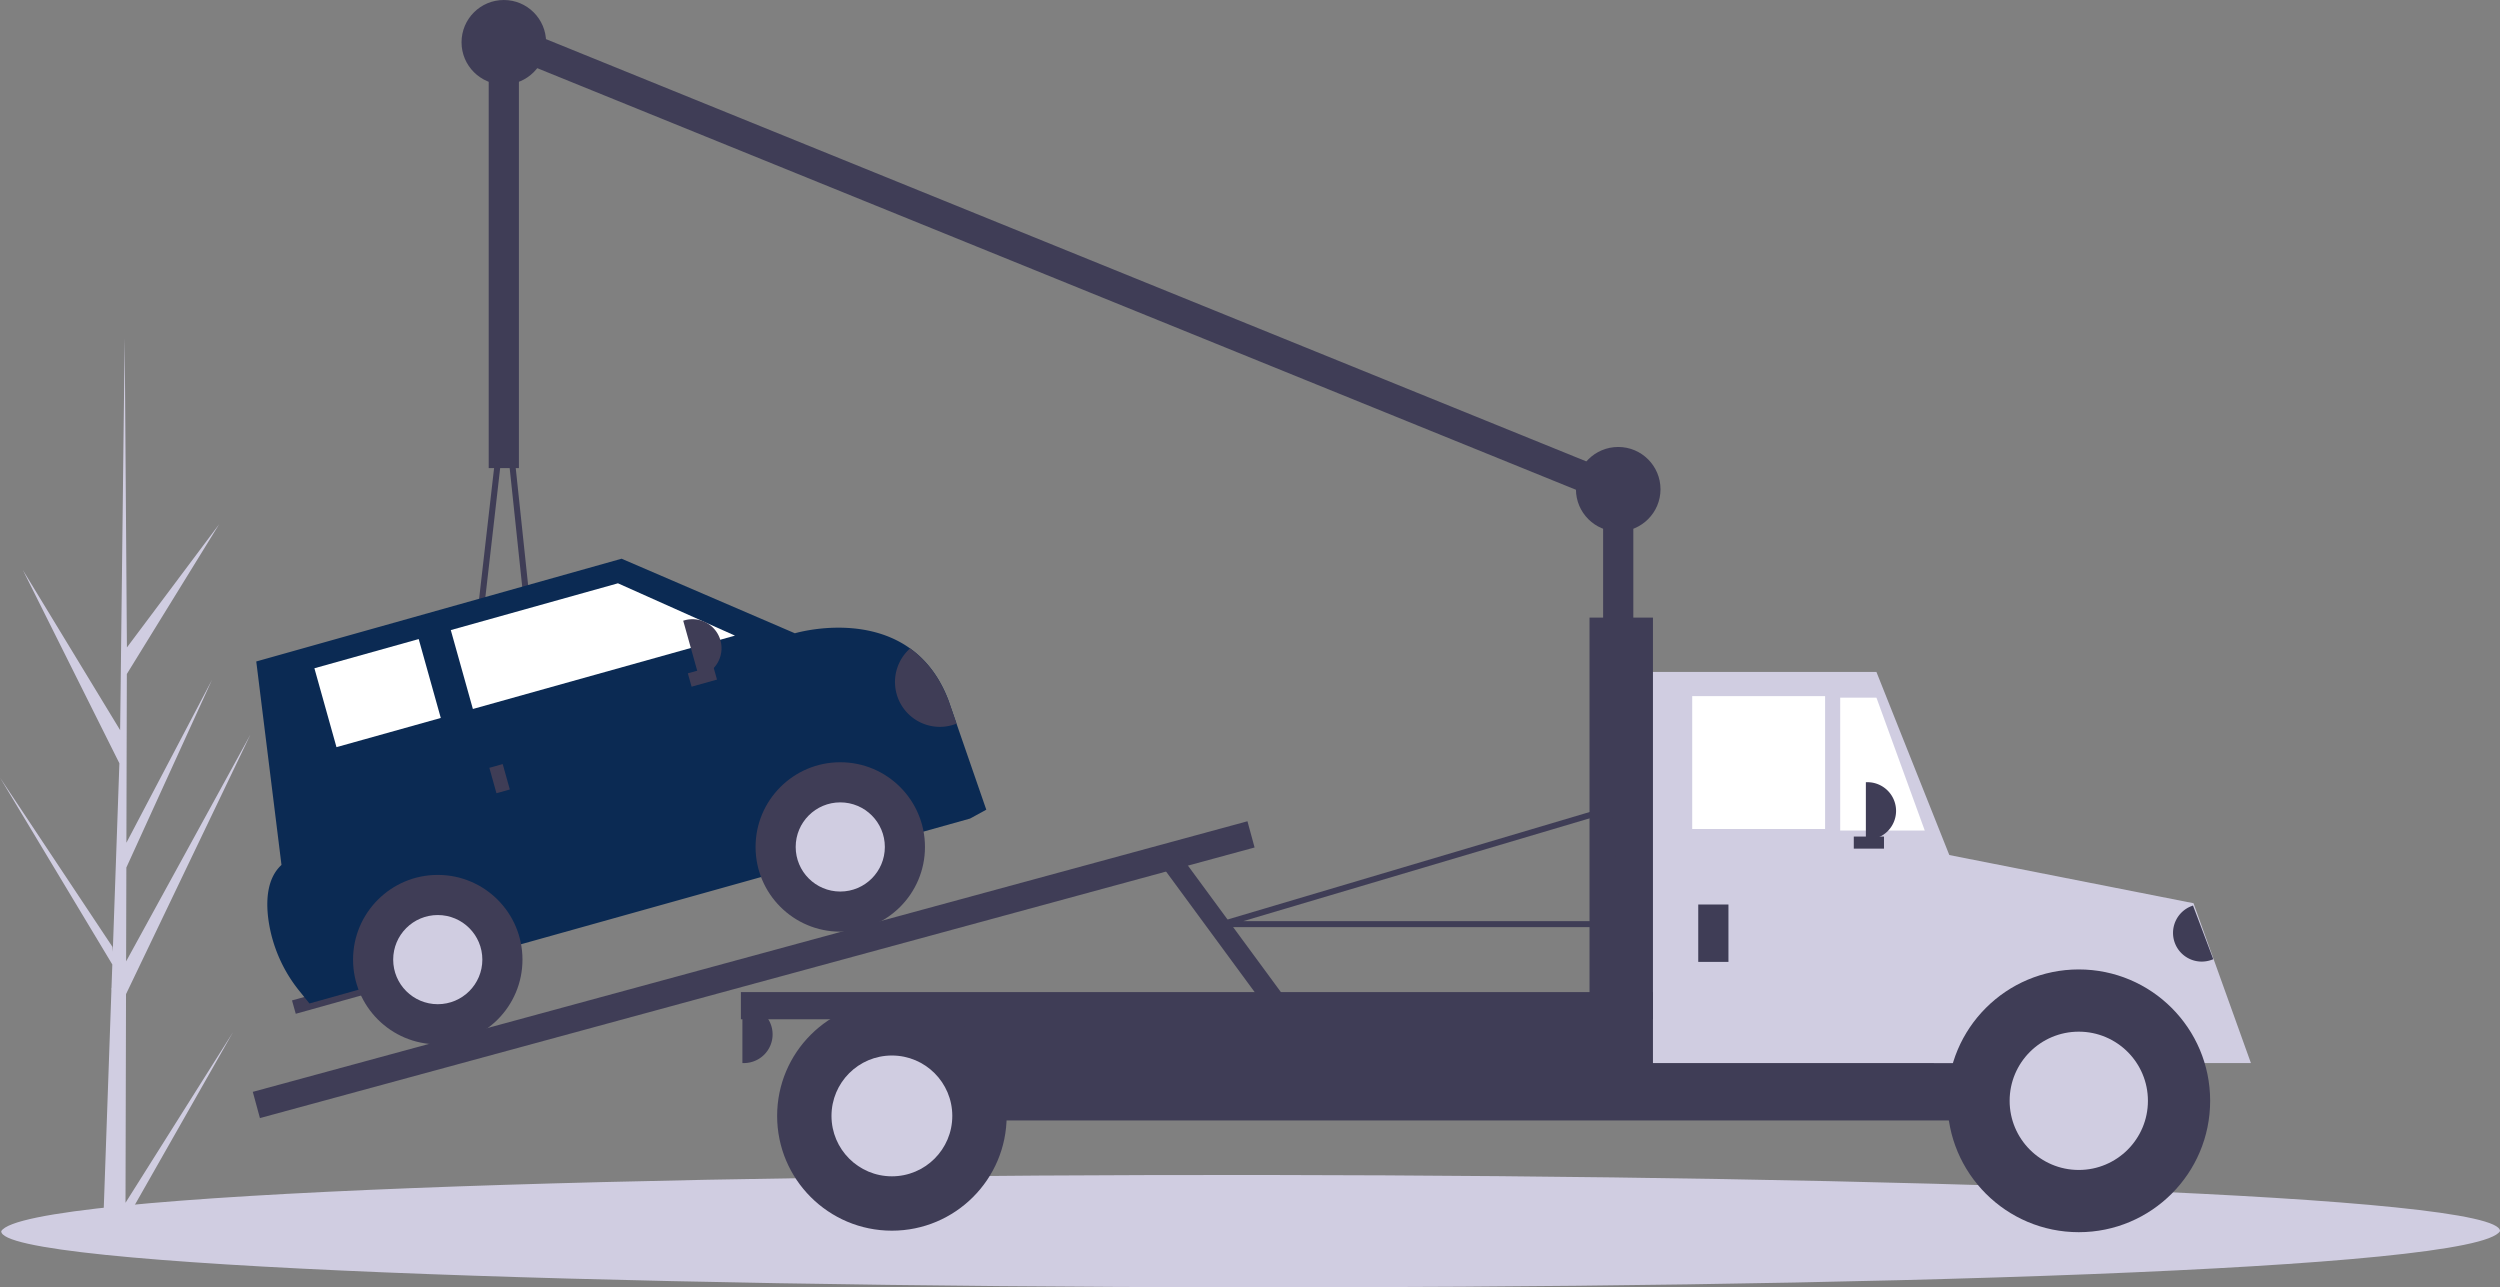 <?xml version="1.0" encoding="UTF-8"?> <svg xmlns="http://www.w3.org/2000/svg" id="bf6b072d-b0c7-410f-9e86-e550d19ff3f5" data-name="Layer 1" width="1002.501" height="516.22" viewBox="0 0 1002.501 516.22"><rect x="0" y="0" width="1002.501" height="516.22" fill="#808080" stroke="none"/> <title>towing</title> <path d="M149.078,674.202l43.077-68.361-43.097,75.808-.023,7.789q-4.61-.054-9.126-.353l3.514-100.063-.046-.773.079-.148.335-9.455L98.75,503.723l45.087,67.843.135,2.003,2.654-75.601-38.72-77.518,39.023,64.234,1.815-156.701.008-.522.006.513.884,123.548,36.999-49.433L149.609,462.162l-.172,67.668,34.33-65.354-34.349,75.302-.095,37.627,49.868-90.996L149.284,590.532Z" transform="translate(-98.75 -191.89)" fill="#d0cde1"></path> <rect x="642.851" y="193.767" width="12.11" height="85.984" fill="#3f3d56"></rect> <rect x="521.329" y="57.4" width="12.11" height="483.657" transform="translate(-46.968 483.469) rotate(-67.908)" fill="#3f3d56"></rect> <path d="M1101.249,685.583C1082.491,716.92,97.76,714.29,99.252,685.581,118.009,654.246,1102.741,656.876,1101.249,685.583Z" transform="translate(-98.75 -191.89)" fill="#d0cde1"></path> <rect x="773.644" y="366.947" width="105.361" height="41.176" fill="#3f3d56"></rect> <rect x="349.778" y="403.278" width="519.539" height="46.02" fill="#3f3d56"></rect> <polygon points="783.938 426.288 659.2 426.288 659.2 269.458 752.451 269.458 783.938 348.555 783.938 426.288" fill="#d0cde1"></polygon> <rect x="678.577" y="279.146" width="53.286" height="53.286" fill="#fff"></rect> <polygon points="771.827 333.038 737.918 333.038 737.918 279.752 752.451 279.752 771.827 333.038" fill="#fff"></polygon> <rect x="680.999" y="362.708" width="12.11" height="23.01" fill="#3f3d56"></rect> <path d="M748.212,313.661h.606a11.505,11.505,0,0,1,11.505,11.505v0a11.505,11.505,0,0,1-11.505,11.505H748.212a0,0,0,0,1,0,0V313.661a0,0,0,0,1,0,0Z" fill="#3f3d56"></path> <path d="M297.703,403.278h.606a11.505,11.505,0,0,1,11.505,11.505v0a11.505,11.505,0,0,1-11.505,11.505h-.606a0,0,0,0,1,0,0V403.278A0,0,0,0,1,297.703,403.278Z" fill="#3f3d56"></path> <path d="M931.129,594.995c18.455,0,35.055,8.94,46.573,23.184h23.668l-23.01-64.096-107.178-21.138,3.028,85.234h10.346C896.075,603.935,912.674,594.995,931.129,594.995Z" transform="translate(-98.75 -191.89)" fill="#d0cde1"></path> <circle cx="833.591" cy="441.426" r="52.681" fill="#3f3d56"></circle> <circle cx="833.591" cy="441.426" r="27.727" fill="#d0cde1"></circle> <circle cx="357.65" cy="447.482" r="46.02" fill="#3f3d56"></circle> <circle cx="357.65" cy="447.482" r="24.221" fill="#d0cde1"></circle> <rect x="637.401" y="247.659" width="25.432" height="183.474" fill="#3f3d56"></rect> <rect x="297.097" y="397.829" width="365.736" height="10.899" fill="#3f3d56"></rect> <rect x="194.303" y="575.272" width="413.358" height="10.899" transform="translate(-237.135 -66.258) rotate(-15.219)" fill="#3f3d56"></rect> <rect x="585.082" y="530.057" width="8.477" height="70.856" transform="translate(-319.175 266.901) rotate(-36.311)" fill="#3f3d56"></rect> <rect x="743.368" y="335.46" width="12.11" height="4.844" fill="#3f3d56"></rect> <path d="M747.656,563.681H589.009a1.211,1.211,0,0,1-.344-2.372l155.014-46.02a1.211,1.211,0,0,1,1.552,1.066l3.633,46.02a1.211,1.211,0,0,1-1.208,1.306ZM597.343,561.259H746.345l-3.412-43.222Z" transform="translate(-98.75 -191.89)" fill="#3f3d56"></path> <path d="M318.049,510.395h-.011l-34.766-.328a1.211,1.211,0,0,1-1.192-1.349l18.064-157.615a1.211,1.211,0,0,1,1.203-1.073h.005a1.212,1.212,0,0,1,1.199,1.084l16.702,157.943a1.211,1.211,0,0,1-1.205,1.338Zm-33.41-2.737,32.063.302L301.298,362.3Z" transform="translate(-98.75 -191.89)" fill="#3f3d56"></path> <path d="M970.488,556.415h.606a11.505,11.505,0,0,1,11.505,11.505v0a11.505,11.505,0,0,1-11.505,11.505h-.606a0,0,0,0,1,0,0V556.415A0,0,0,0,1,970.488,556.415Z" transform="translate(1992.097 561.765) rotate(159.283)" fill="#3f3d56"></path> <rect x="215.948" y="588.226" width="35.08" height="5.568" transform="translate(-249.411 -107.08) rotate(-15.637)" fill="#3f3d56"></rect> <path d="M494.252,516.576l-6.521,3.56L222.839,594.28l-3.933-4.885a58.171,58.171,0,0,1-12.581-29.144c-1-7.985-.269-16.4,5.301-21.523l-10.116-81.59,146.5-41.204,69.485,29.899s26.616-7.953,46.202,6.08c6.2,4.446,11.698,11.095,15.416,20.907l3.203,9.252Z" transform="translate(-98.75 -191.89)" fill="#0b2a53"></path> <circle cx="336.948" cy="339.63" r="33.967" fill="#3f3d56"></circle> <circle cx="336.948" cy="339.63" r="17.877" fill="#d0cde1"></circle> <circle cx="175.545" cy="384.807" r="33.967" fill="#3f3d56"></circle> <circle cx="175.545" cy="384.807" r="17.877" fill="#d0cde1"></circle> <polygon points="294.724 254.884 189.624 284.302 180.769 252.665 247.797 233.903 294.724 254.884" fill="#fff"></polygon> <rect x="228.448" y="453.402" width="43.433" height="32.853" transform="translate(-216.13 -107.071) rotate(-15.637)" fill="#fff"></rect> <rect x="296.301" y="498.839" width="5.568" height="10.58" transform="translate(-223.564 -92.615) rotate(-15.637)" fill="#3f3d56"></rect> <rect x="377.636" y="457.859" width="5.568" height="10.58" transform="translate(625.138 -219.92) rotate(74.363)" fill="#3f3d56"></rect> <path d="M375.626,438.706h.613A11.638,11.638,0,0,1,387.877,450.344v0a11.638,11.638,0,0,1-11.638,11.638h-.613a0,0,0,0,1,0,0V438.706A0,0,0,0,1,375.626,438.706Z" transform="translate(-206.007 -72.323) rotate(-15.637)" fill="#3f3d56"></path> <path d="M482.316,482.071a17.988,17.988,0,0,1-18.619-30.159c6.2,4.446,11.698,11.095,15.416,20.907Z" transform="translate(-98.75 -191.89)" fill="#3f3d56"></path> <rect x="195.975" y="10.899" width="12.11" height="176.813" fill="#3f3d56"></rect> <circle cx="202.03" cy="16.955" r="16.955" fill="#3f3d56"></circle> <circle cx="648.906" cy="196.189" r="16.955" fill="#3f3d56"></circle> </svg> 